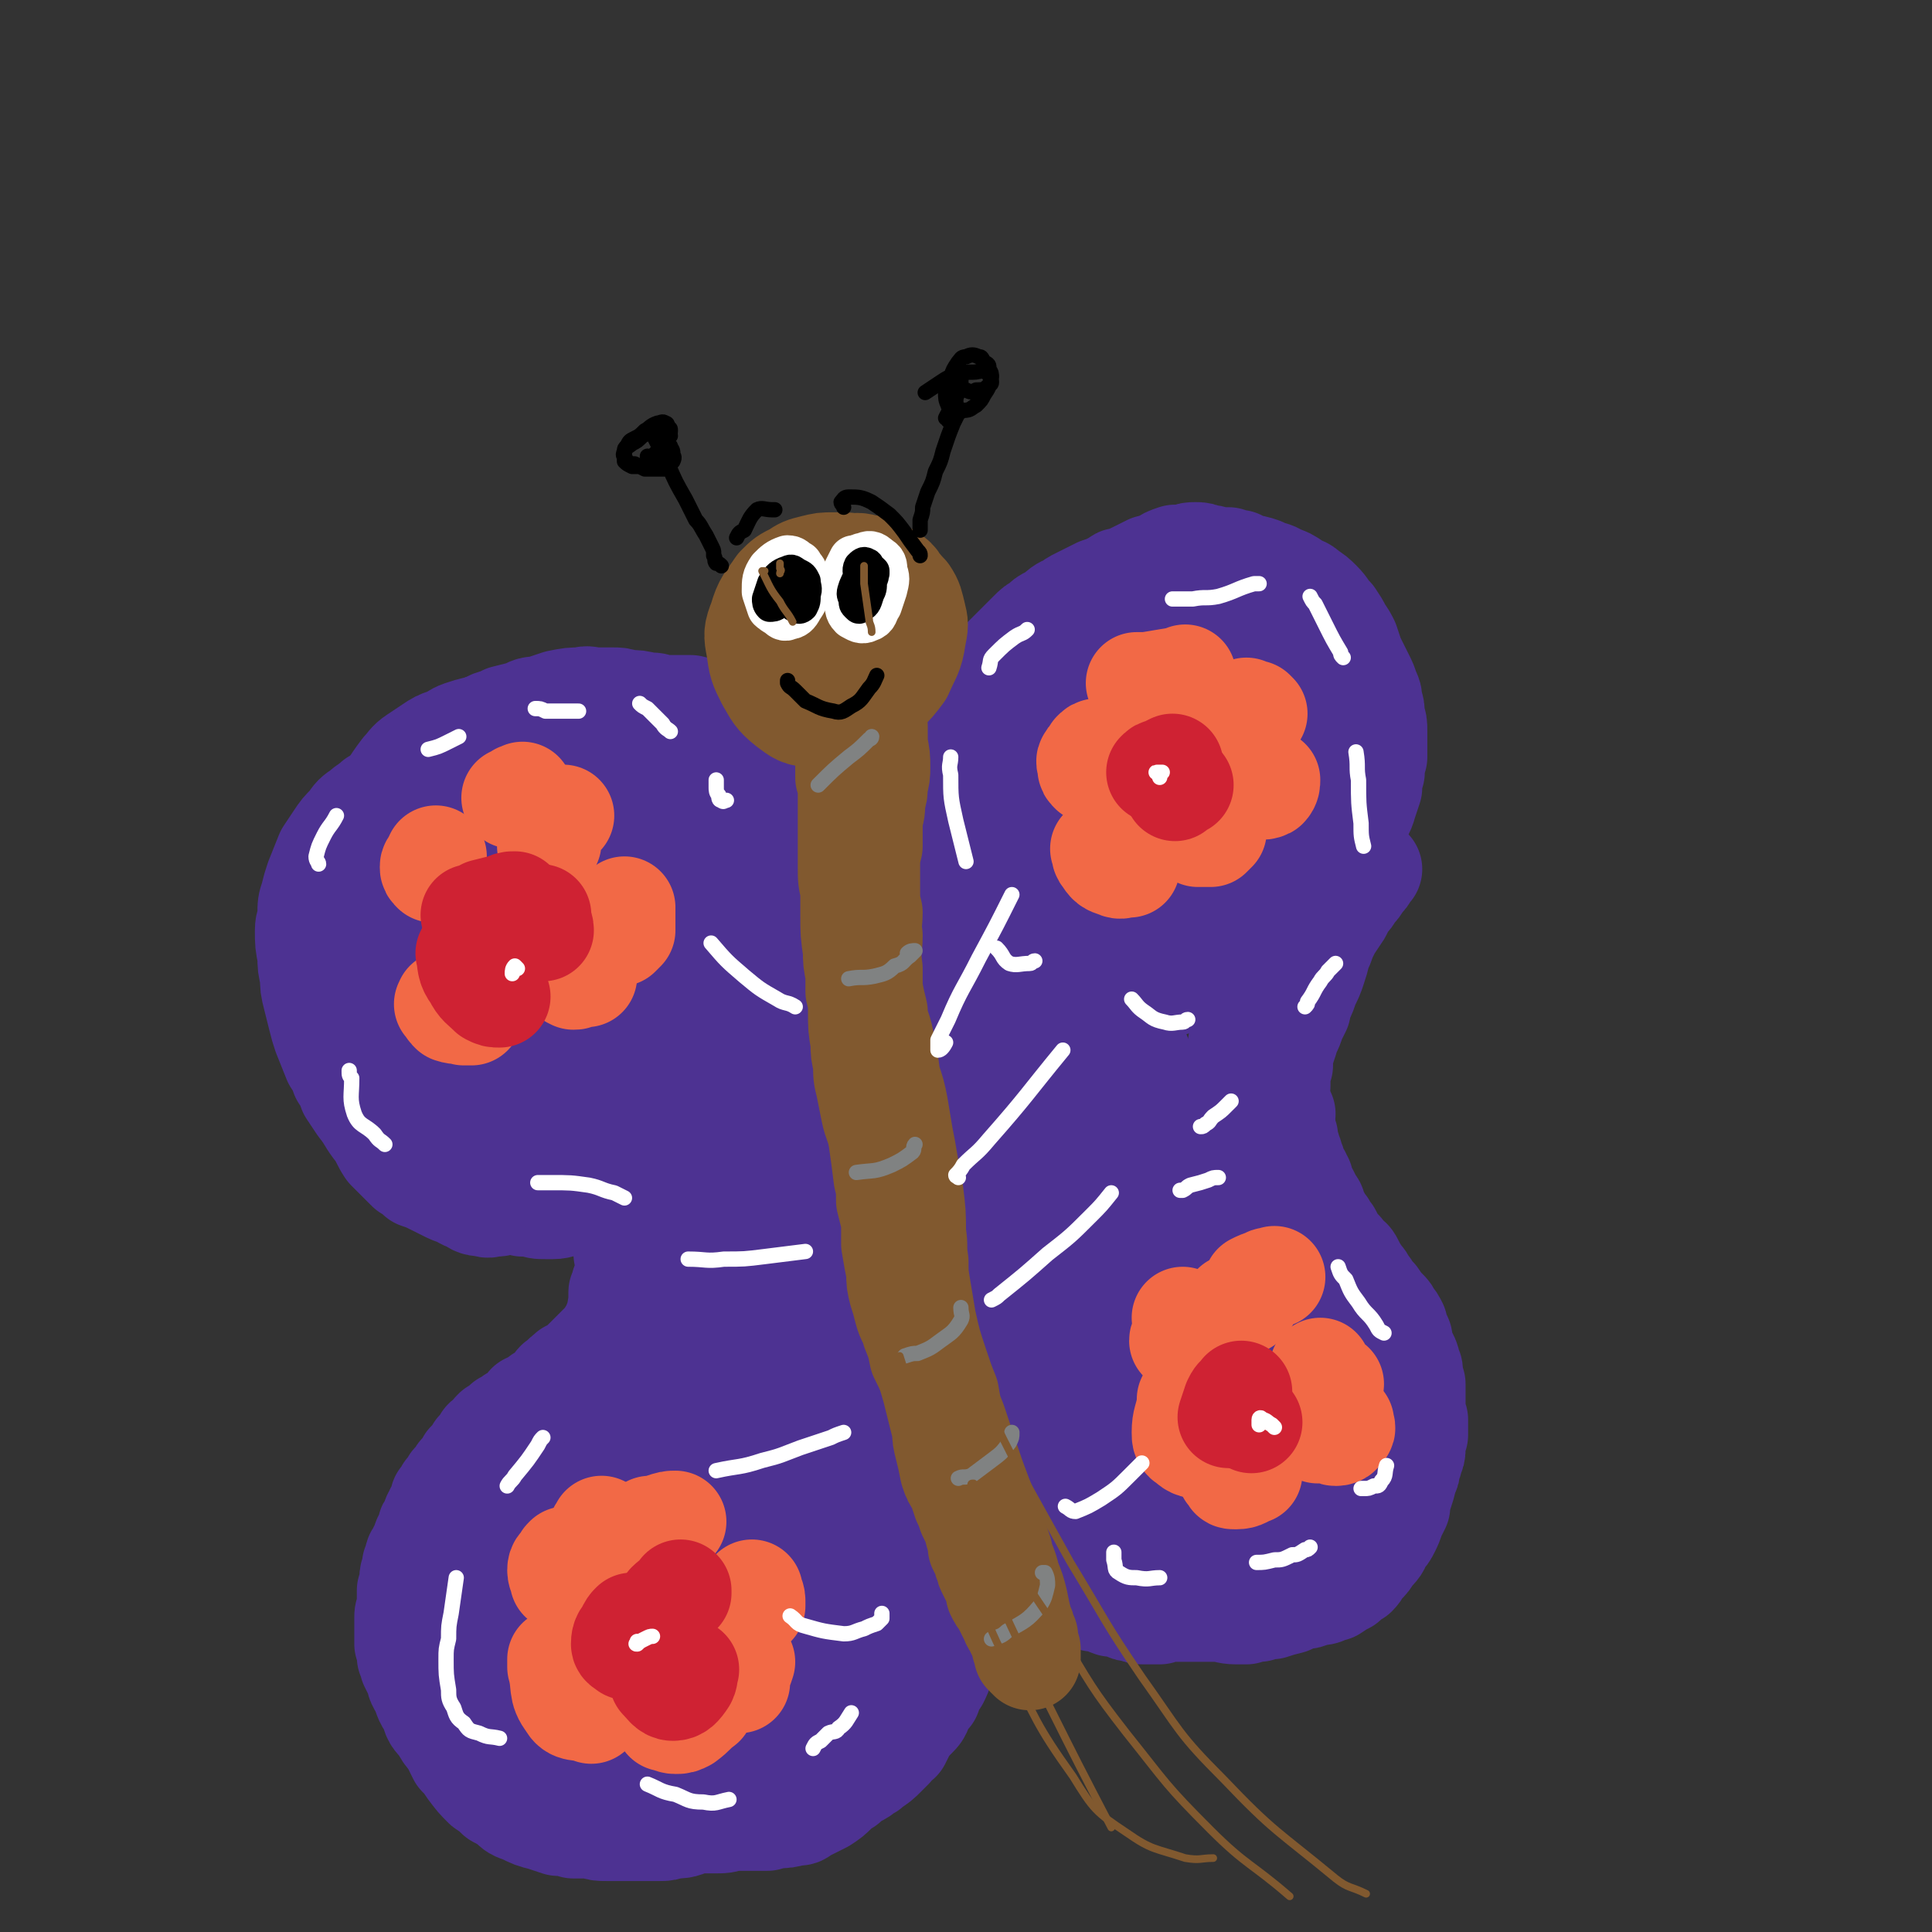 <svg viewBox='0 0 758 758' version='1.1' xmlns='http://www.w3.org/2000/svg' xmlns:xlink='http://www.w3.org/1999/xlink'><rect x="0" y="0" width="758" height="758" fill="#333333" stroke="none"/><g fill='none' stroke='rgb(77,50,146)' stroke-width='40' stroke-linecap='round' stroke-linejoin='round'><path d='M350,340c0,0 0,0 0,0 0,0 0,0 0,0 -2,1 -2,1 -3,1 0,0 0,0 -1,0 0,0 0,0 1,0 0,-1 0,-1 0,-1 1,-1 1,-1 1,-2 1,-2 1,-2 1,-3 1,-2 1,-2 1,-3 0,-1 0,-1 1,-3 0,-2 0,-2 1,-4 0,-2 0,-2 1,-4 1,-4 1,-4 3,-8 1,-2 1,-2 2,-4 1,-2 1,-2 2,-4 1,-2 1,-2 2,-3 2,-3 2,-3 3,-6 2,-2 2,-2 3,-4 2,-3 1,-3 3,-5 2,-3 2,-3 4,-6 2,-3 3,-3 5,-6 2,-3 2,-3 5,-7 1,-2 1,-2 3,-4 1,-1 1,-1 3,-3 2,-1 2,-1 3,-3 3,-3 3,-3 6,-6 2,-2 2,-2 4,-4 2,-2 2,-2 4,-3 2,-2 2,-2 4,-3 2,-1 2,-1 3,-2 2,-2 3,-2 5,-3 1,-1 1,-1 3,-2 2,-1 2,-1 4,-2 2,-1 2,-1 4,-2 3,-1 3,-1 7,-3 1,-1 1,-1 2,-1 3,-1 3,-1 7,-3 2,-1 2,-1 4,-2 2,0 2,-1 4,-1 3,-2 3,-2 6,-3 2,0 2,0 4,0 2,-1 2,-1 4,-1 2,0 2,0 4,1 2,0 2,0 5,1 2,0 2,0 4,0 2,1 2,1 4,1 2,1 2,1 4,2 2,0 2,0 5,1 4,2 4,1 7,3 3,1 3,1 6,3 3,2 3,1 5,3 3,2 3,2 5,4 3,3 2,3 5,6 2,3 2,3 3,5 2,3 2,3 3,5 1,3 1,3 2,6 2,4 2,4 4,8 1,2 1,2 2,5 1,2 1,2 1,4 1,3 1,3 1,6 1,3 1,3 1,6 0,5 0,5 0,10 -1,3 -1,3 -1,6 -1,3 -1,3 -1,6 -1,3 -1,3 -2,6 -1,4 -2,4 -3,7 -1,3 -1,3 -2,5 -1,2 -1,2 -2,4 -1,2 -1,2 -1,4 -1,2 -1,2 -2,4 -1,3 -1,3 -3,6 -1,2 -1,2 -2,4 -2,2 -2,2 -3,4 -2,2 -2,2 -3,4 -3,3 -3,2 -5,5 -2,2 -2,2 -3,3 -2,2 -2,2 -3,4 -1,2 -1,2 -2,4 -2,3 -2,3 -3,5 -2,3 -2,3 -4,7 -1,2 -1,2 -2,4 -1,3 -1,2 -2,5 -1,1 -1,1 -2,3 -1,2 -1,2 -1,4 -1,1 -1,1 -1,3 0,1 0,1 0,3 -1,2 -1,2 -1,4 0,2 0,2 0,4 0,3 0,3 0,6 0,2 0,2 0,4 1,3 1,3 1,5 0,2 0,2 1,4 0,3 0,3 1,5 0,3 0,3 1,5 0,2 0,2 1,4 0,3 0,3 0,5 1,4 1,4 3,8 0,2 0,2 1,4 1,2 1,2 2,4 1,2 1,2 1,4 1,2 1,2 2,4 1,3 1,4 2,7 1,1 1,1 2,3 1,2 1,2 2,4 2,2 2,2 3,3 2,3 2,3 3,6 2,1 1,1 2,3 1,2 1,2 2,4 1,2 1,2 2,4 0,2 0,2 1,4 1,2 1,2 1,5 1,1 1,1 1,3 1,1 1,1 1,3 1,1 1,1 1,3 1,2 1,2 1,4 1,2 1,2 1,4 0,2 0,2 0,3 0,2 1,2 1,4 0,2 0,2 0,3 0,3 0,3 0,5 0,2 0,2 -1,4 0,2 0,2 0,3 0,2 0,2 -1,4 0,2 0,2 0,5 0,1 0,1 0,2 0,1 0,1 0,2 0,2 0,2 -1,3 0,2 0,2 0,3 -1,3 -1,3 -3,5 0,2 0,2 -1,4 -1,2 -1,2 -2,4 -1,1 -1,1 -2,3 -1,2 -1,2 -3,4 -1,1 -1,1 -3,3 -1,2 -1,2 -3,4 -1,1 -1,1 -3,3 -2,1 -2,1 -3,2 -2,2 -2,2 -5,3 -1,1 -1,1 -3,2 -1,1 -1,1 -3,2 -1,1 -1,1 -3,2 -3,1 -3,1 -5,2 -2,1 -2,1 -4,1 -2,1 -2,1 -4,1 -2,0 -2,0 -4,0 -1,0 -1,0 -3,0 -2,1 -2,1 -5,0 -1,0 -1,0 -2,0 -2,0 -2,0 -3,0 -2,0 -2,0 -3,0 -2,0 -2,0 -5,0 -1,0 -1,0 -3,0 -2,0 -2,0 -4,0 -1,-1 -1,-1 -3,-1 -2,0 -2,0 -3,-1 -3,-1 -3,-1 -5,-2 -2,0 -2,0 -3,-1 -2,-1 -2,-1 -3,-1 -1,-1 -1,0 -3,-1 -2,-1 -2,-1 -4,-2 -1,0 -1,0 -2,-1 -2,-1 -2,-1 -3,-3 -2,-1 -2,-1 -4,-2 -2,-2 -2,-2 -5,-4 -3,-3 -3,-3 -6,-5 -1,-1 -1,-2 -2,-3 -1,-1 -1,-1 -2,-2 -2,-2 -2,-2 -4,-4 -1,-1 -1,-1 -2,-3 -1,-1 -1,-1 -1,-3 -1,-2 -1,-2 -2,-4 -1,-3 -1,-3 -2,-6 -1,-2 -1,-2 -1,-4 -1,-1 -1,-1 -2,-3 0,-2 0,-2 -1,-4 -1,-1 -1,-1 -2,-3 -1,-3 -1,-3 -2,-5 -1,-2 -1,-2 -1,-5 -1,-2 -1,-2 -1,-4 0,-3 0,-3 0,-5 0,-2 0,-2 0,-4 0,-6 0,-6 0,-11 0,-3 0,-3 0,-5 0,-2 -1,-2 0,-5 0,-3 0,-3 0,-7 1,-3 1,-3 1,-5 1,-3 1,-3 1,-6 1,-4 1,-4 2,-7 2,-6 2,-6 3,-12 1,-5 0,-5 0,-11 '/><path d='M334,346c0,0 0,0 0,0 0,0 0,0 0,0 0,-1 0,-1 1,-2 0,-1 -1,-1 -1,-2 0,-1 0,-1 0,-3 0,-1 0,-1 0,-3 0,-1 0,-1 -1,-3 0,-1 0,-1 -1,-3 -1,-2 -1,-2 -3,-4 -2,-2 -2,-2 -3,-3 -2,-2 -2,-2 -4,-3 -3,-2 -3,-2 -5,-4 -2,-2 -2,-2 -4,-4 -4,-3 -4,-3 -7,-6 -3,-2 -3,-2 -5,-4 -3,-3 -3,-2 -5,-4 -3,-2 -3,-2 -5,-4 -4,-2 -4,-2 -8,-4 -2,-1 -2,-1 -5,-2 -3,-2 -3,-2 -6,-3 -3,-1 -3,-1 -6,-1 -4,-1 -4,-1 -8,-1 -8,-1 -8,-1 -17,-1 -6,1 -6,1 -12,2 -5,0 -5,0 -10,1 -3,0 -3,0 -7,0 -4,0 -4,0 -9,0 -3,0 -3,-1 -5,-1 -3,0 -3,0 -5,0 -2,1 -2,1 -5,1 -4,1 -4,1 -7,2 -3,1 -3,2 -6,3 -3,1 -3,1 -6,3 -3,2 -3,2 -6,4 -3,2 -3,3 -5,5 -3,4 -3,4 -6,9 -3,3 -2,3 -4,6 -2,3 -2,3 -4,5 -2,3 -2,3 -4,6 -2,3 -2,3 -5,7 -1,3 -1,3 -2,6 -1,3 -1,3 -2,6 -1,3 -1,3 -2,6 -1,3 -1,3 -1,6 0,4 0,4 -1,8 0,2 0,2 0,5 1,2 1,2 1,4 1,3 1,3 1,5 1,4 1,4 3,9 0,3 0,3 1,6 1,2 1,2 1,5 1,3 1,3 1,5 1,3 1,3 1,5 2,4 2,4 3,8 1,3 1,3 2,5 2,3 2,3 3,5 1,2 1,2 3,4 2,3 2,3 3,6 1,1 1,1 3,3 1,2 1,2 2,4 1,2 1,2 2,4 2,2 1,2 3,4 4,4 4,4 8,7 2,1 2,1 4,1 2,1 2,1 5,2 3,1 3,1 6,2 2,1 2,1 4,2 2,1 2,1 4,2 2,0 2,0 4,1 2,1 2,1 4,1 3,0 3,0 6,1 2,0 2,0 4,0 2,1 2,1 5,1 2,0 2,0 3,0 3,0 3,-1 6,-1 1,0 1,-1 3,-1 1,0 1,0 3,-1 1,0 1,0 3,-1 1,0 1,0 2,0 2,0 2,0 4,0 2,0 2,0 3,0 1,0 1,0 2,0 2,0 2,0 3,1 2,0 2,0 3,0 1,0 1,0 2,0 1,-1 1,-1 2,-1 1,0 1,0 2,0 2,0 2,0 3,1 1,0 1,0 2,1 2,2 2,2 3,3 2,1 2,1 3,2 1,1 1,1 1,2 2,2 2,2 3,4 1,1 1,1 2,2 0,1 0,1 1,2 1,2 1,2 1,4 1,2 1,2 1,4 0,4 0,4 0,8 0,2 0,2 -1,4 0,2 0,2 0,4 -1,2 -1,2 -1,3 -1,2 -1,2 -2,4 0,1 -1,1 -1,2 -1,1 -1,1 -2,3 -1,1 -1,1 -2,3 -1,2 -1,2 -2,4 -1,3 -1,3 -3,6 -1,2 -1,2 -2,4 -2,2 -2,2 -3,4 -1,2 -1,2 -2,4 -1,3 -1,3 -3,6 -1,2 -1,2 -2,4 0,2 0,2 -1,4 -2,2 -2,2 -3,4 -2,3 -2,3 -3,5 -1,2 -1,2 -2,4 -1,1 -1,1 -2,3 -1,2 -1,2 -2,4 -1,1 -1,1 -2,3 -2,4 -1,4 -3,7 -1,2 -1,2 -3,4 -1,2 -1,2 -2,5 -1,2 -1,2 -3,4 -2,4 -2,4 -4,8 -1,3 -1,3 -2,5 -1,2 -1,2 -3,4 -1,1 -1,1 -2,3 -2,1 -2,1 -3,3 -2,3 -2,3 -4,6 -1,2 -1,2 -3,4 -1,3 -1,3 -2,5 -1,2 -1,2 -2,4 -1,2 -2,2 -2,4 -2,2 -2,2 -2,5 -1,1 -1,1 -1,3 0,2 0,2 0,4 -1,3 -1,3 -1,5 0,4 0,4 0,8 0,2 0,2 0,4 1,2 1,2 1,3 0,2 0,2 1,4 1,2 1,2 3,5 1,1 1,1 2,3 2,1 2,1 4,3 2,2 2,2 4,3 2,2 2,2 5,3 3,2 3,2 6,4 2,1 2,1 4,2 2,1 2,1 4,1 2,1 2,1 4,1 3,1 3,1 6,1 2,0 2,0 5,0 2,1 2,1 5,1 2,0 2,0 5,1 2,0 2,0 5,0 4,0 4,0 8,0 2,0 2,0 5,0 3,0 3,0 6,0 2,0 2,0 5,0 4,0 4,0 7,-1 2,0 2,0 4,0 3,0 3,0 5,0 2,0 2,0 5,0 2,-1 2,-1 4,-1 3,0 3,0 7,-1 2,0 2,0 3,-1 2,-1 2,-1 4,-2 2,-1 2,-1 4,-2 3,-2 3,-2 5,-4 2,-2 2,-2 4,-3 2,-2 2,-2 4,-3 2,-1 2,-1 3,-2 2,-1 2,-1 3,-2 3,-2 3,-2 5,-4 1,-1 1,-1 3,-3 1,-2 1,-2 3,-3 1,-2 1,-2 2,-4 2,-3 2,-3 4,-5 2,-2 2,-2 3,-5 1,-2 1,-2 3,-4 1,-3 1,-3 3,-6 1,-2 1,-2 2,-5 2,-4 2,-4 4,-8 2,-2 2,-2 3,-4 1,-2 1,-2 2,-4 1,-2 1,-2 2,-4 1,-4 1,-4 2,-7 1,-3 1,-3 2,-7 1,-3 1,-3 2,-7 0,-4 0,-4 1,-8 0,-4 1,-4 1,-9 0,-7 0,-7 -1,-15 0,-4 0,-4 -1,-7 '/><path d='M316,351c0,0 0,0 0,0 0,0 0,0 0,0 0,2 -1,3 -1,3 -1,0 -1,-1 -1,-2 0,-2 0,-2 -1,-3 -1,-3 0,-3 -2,-5 -4,-5 -4,-5 -8,-9 -4,-4 -4,-3 -9,-6 -4,-4 -4,-4 -9,-7 -5,-3 -5,-3 -10,-6 -7,-4 -7,-4 -15,-7 -4,-1 -4,-1 -9,-2 -4,-2 -4,-2 -9,-2 -4,-1 -4,-1 -8,-2 -4,0 -4,-1 -9,0 -5,1 -6,1 -11,4 -4,1 -4,2 -8,5 -4,3 -3,4 -7,7 -3,4 -3,4 -6,7 -4,5 -4,5 -8,9 -3,4 -3,4 -6,8 -3,5 -3,5 -6,10 -3,6 -3,6 -5,13 -1,6 -2,6 -2,13 -2,10 -2,10 -2,20 0,6 0,6 1,12 0,6 0,6 2,12 1,6 0,7 4,11 6,6 7,8 14,10 6,1 7,0 13,-3 8,-3 8,-4 15,-9 8,-7 9,-7 15,-15 9,-13 9,-13 16,-26 4,-8 4,-8 5,-16 1,-8 1,-8 0,-15 -1,-8 -1,-8 -5,-15 -3,-6 -2,-7 -8,-12 -7,-6 -8,-8 -17,-9 -7,-1 -8,0 -14,4 -8,4 -8,5 -14,13 -7,10 -7,10 -13,22 -6,14 -8,14 -9,29 -2,19 -3,21 1,40 3,9 5,12 12,15 6,2 9,1 15,-3 10,-7 10,-8 17,-19 12,-17 12,-18 21,-37 5,-11 5,-11 9,-23 2,-10 2,-10 3,-20 0,-11 1,-11 -2,-21 -4,-13 -4,-15 -12,-25 -4,-5 -6,-5 -13,-6 -8,0 -9,1 -16,5 -9,6 -9,7 -16,15 -7,9 -8,9 -13,20 -7,16 -11,17 -10,34 1,20 4,23 15,41 5,8 7,9 16,12 10,4 12,5 23,3 6,-1 6,-3 10,-8 5,-7 5,-7 8,-15 3,-11 3,-11 3,-22 0,-12 1,-13 -2,-25 -5,-19 -4,-20 -14,-36 -5,-9 -7,-11 -16,-14 -9,-3 -11,-2 -19,2 -11,5 -12,5 -19,15 -11,16 -12,17 -18,36 -4,13 -3,14 -1,28 2,15 2,16 10,28 8,12 9,15 21,21 11,6 13,6 25,4 19,-4 20,-7 36,-18 10,-6 10,-7 16,-17 6,-8 7,-8 9,-18 3,-9 4,-10 2,-19 -2,-13 -2,-14 -9,-26 -4,-7 -5,-8 -12,-12 -7,-4 -8,-5 -15,-3 -8,2 -10,4 -15,11 -8,10 -8,11 -12,24 -5,24 -6,25 -5,50 0,14 0,15 6,28 4,7 6,10 13,11 6,0 9,-2 14,-8 13,-14 13,-16 22,-32 7,-11 6,-12 11,-24 3,-10 3,-10 4,-20 1,-9 2,-10 -1,-18 -4,-9 -5,-12 -13,-17 -5,-3 -8,-2 -13,1 -7,5 -8,7 -13,15 -6,11 -6,12 -8,25 -3,14 -4,15 -2,30 4,17 4,20 14,34 4,6 8,5 15,5 8,-1 9,-2 16,-7 8,-6 8,-7 14,-15 5,-7 6,-8 9,-16 3,-12 3,-12 3,-24 0,-7 -1,-7 -4,-13 -2,-6 -2,-7 -6,-10 -2,-3 -5,-5 -7,-3 -7,6 -8,9 -11,20 -4,13 -3,13 -3,27 0,14 -1,14 3,28 2,9 1,13 8,18 7,4 11,3 19,0 8,-4 8,-6 15,-13 7,-8 7,-8 12,-17 5,-8 5,-9 7,-18 1,-7 2,-8 0,-15 -4,-9 -5,-11 -12,-15 -5,-3 -8,-3 -14,0 -7,3 -8,4 -13,11 -7,9 -7,9 -10,21 -4,18 -5,19 -4,38 0,11 1,12 6,22 4,7 4,8 11,13 4,3 6,4 11,2 5,-1 6,-2 8,-7 5,-11 5,-12 6,-24 1,-9 0,-9 -1,-19 0,-9 0,-9 -2,-17 -2,-6 -1,-11 -4,-11 -2,-1 -4,3 -5,8 -2,12 -1,12 -2,24 -1,17 -1,17 -1,33 1,17 0,17 2,33 1,14 -1,15 3,27 2,8 7,14 10,14 4,-1 2,-8 4,-17 1,-12 2,-12 2,-24 -1,-17 0,-17 -3,-34 -2,-7 -2,-9 -7,-13 -3,-2 -7,-2 -9,2 -7,7 -8,9 -11,20 -7,27 -7,28 -10,56 -3,21 -3,22 -2,43 0,16 -1,17 3,32 1,8 1,11 6,16 3,2 6,2 9,-1 7,-8 7,-10 11,-21 4,-9 4,-9 5,-19 0,-9 1,-9 -1,-18 -1,-8 -1,-9 -5,-16 -3,-5 -4,-8 -9,-8 -7,0 -10,2 -16,9 -7,10 -6,12 -9,24 -5,16 -5,16 -7,33 -2,16 -3,16 -2,32 1,14 0,16 5,28 1,3 3,3 6,2 4,-2 4,-4 7,-8 4,-8 4,-8 6,-17 3,-9 4,-9 4,-18 0,-12 1,-13 -3,-23 -2,-6 -3,-7 -9,-10 -5,-3 -7,-4 -13,-2 -7,1 -9,2 -14,8 -10,13 -10,14 -15,30 -4,12 -4,13 -4,26 0,10 0,11 3,21 2,8 2,10 8,14 5,4 8,5 15,3 5,-1 6,-4 9,-10 4,-8 4,-8 6,-17 2,-8 2,-9 1,-17 -1,-9 -1,-9 -4,-17 -6,-10 -6,-11 -15,-18 -5,-4 -7,-4 -12,-3 -6,1 -8,3 -11,8 -5,9 -5,10 -7,20 -2,13 -2,13 -1,26 2,17 1,18 6,34 3,6 3,7 9,11 3,3 5,3 10,2 5,-1 6,-2 10,-7 9,-11 9,-12 16,-25 5,-9 5,-10 8,-20 2,-8 3,-8 3,-17 1,-7 2,-7 -1,-14 -3,-8 -3,-9 -10,-15 -3,-3 -5,-4 -10,-3 -5,0 -6,1 -10,4 -4,4 -4,5 -7,11 -3,5 -3,5 -4,11 -1,5 -1,6 1,9 0,1 1,0 2,-1 '/><path d='M262,587c0,0 0,0 0,0 0,0 0,0 0,0 -1,-2 -1,-2 -1,-3 0,0 0,-1 0,-1 0,0 0,0 0,0 0,0 0,0 -1,0 0,0 0,0 0,0 -1,0 -1,0 -1,0 -1,-1 -1,-1 -2,-1 -1,-1 -1,-2 -3,-2 -2,-1 -2,-1 -3,-1 -2,0 -2,0 -3,0 -2,0 -2,0 -4,1 -3,0 -3,0 -7,1 -2,1 -1,1 -3,1 -2,1 -3,1 -4,2 -3,1 -3,1 -5,2 -2,1 -2,1 -4,3 -3,3 -3,3 -7,5 -2,2 -2,2 -5,4 -2,1 -2,1 -5,3 -2,2 -2,2 -4,3 -4,3 -4,3 -7,6 -2,2 -2,2 -4,5 -2,2 -2,2 -4,5 -2,3 -2,3 -4,5 -1,3 -1,3 -3,5 -2,4 -2,4 -4,7 -1,2 -1,2 -1,4 -1,3 -1,3 -2,5 0,4 -1,4 -1,7 0,7 0,7 1,13 1,4 1,4 2,8 2,4 2,4 4,8 1,3 1,3 3,7 2,2 2,2 4,5 3,4 3,4 6,7 3,2 3,2 5,4 2,1 2,1 5,3 2,2 2,2 5,3 4,2 4,2 8,3 3,1 3,1 6,2 3,0 3,0 6,1 3,0 3,0 7,0 3,1 3,1 6,1 5,0 5,0 10,0 3,0 3,0 5,0 3,0 3,0 6,0 2,0 2,0 5,-1 4,0 4,0 8,-2 3,-1 3,-1 5,-2 3,-2 3,-2 5,-4 3,-2 3,-2 5,-5 5,-6 5,-6 9,-12 3,-5 3,-5 6,-10 3,-5 3,-5 7,-10 2,-5 3,-4 5,-9 2,-5 3,-5 4,-10 3,-10 3,-10 4,-21 2,-9 2,-9 2,-18 1,-11 1,-11 1,-21 0,-9 0,-9 -1,-18 -1,-7 -1,-7 -3,-14 -1,-5 -2,-7 -5,-9 -1,-1 -2,1 -3,3 -1,6 -1,6 -2,13 0,10 0,10 0,21 2,18 2,18 5,36 2,8 0,10 5,17 4,6 6,10 12,10 5,0 6,-5 9,-11 4,-6 4,-7 5,-14 3,-11 3,-11 4,-22 1,-15 1,-15 1,-29 0,-16 0,-16 -2,-31 -2,-19 -2,-20 -7,-38 -1,-5 -3,-9 -6,-8 -2,0 -4,4 -5,9 -3,12 -3,12 -3,25 -1,25 0,25 1,50 1,14 1,14 4,28 2,7 2,9 6,14 2,3 5,3 7,1 5,-4 5,-6 7,-12 4,-11 4,-12 6,-23 3,-23 3,-23 4,-45 0,-16 -1,-17 -3,-33 -1,-16 -1,-16 -4,-32 -4,-19 -3,-19 -8,-38 -2,-4 -4,-8 -6,-7 -2,1 -3,6 -4,12 -1,13 -1,13 -1,26 1,13 -1,14 3,26 3,7 6,13 11,13 5,0 6,-6 9,-14 6,-15 6,-15 9,-31 5,-21 5,-21 7,-42 2,-31 2,-31 2,-62 0,-14 -1,-14 -4,-29 -1,-7 -1,-11 -5,-15 -2,-2 -5,0 -7,3 -6,10 -6,11 -8,22 -6,27 -7,27 -10,55 -2,20 -2,20 -1,40 1,13 0,15 5,26 3,5 6,9 11,6 13,-6 14,-10 24,-23 11,-15 9,-16 17,-33 8,-19 8,-19 14,-39 7,-21 7,-21 10,-42 6,-30 5,-31 8,-61 1,-11 2,-15 0,-22 0,-2 -4,1 -5,4 -7,13 -7,13 -11,28 -5,20 -7,20 -9,40 -3,30 -4,31 -1,60 1,12 2,14 8,23 4,4 9,7 12,3 14,-15 14,-19 22,-40 10,-24 8,-24 13,-49 3,-16 3,-16 4,-31 2,-13 2,-13 1,-26 0,-9 1,-11 -3,-18 -2,-3 -7,-5 -10,-2 -7,6 -7,9 -10,19 -7,16 -7,16 -11,34 -4,21 -5,21 -5,42 0,17 -3,20 4,34 5,11 10,14 20,15 8,1 9,-4 17,-10 9,-8 9,-8 15,-18 7,-11 9,-11 12,-23 7,-27 6,-28 8,-56 1,-5 -1,-8 -4,-9 -2,-1 -4,1 -6,4 -7,12 -7,13 -12,26 -3,11 -3,11 -4,22 -1,9 -1,10 1,19 1,5 1,7 5,10 3,1 5,1 8,-1 7,-7 7,-8 12,-18 4,-8 3,-9 5,-19 1,-9 1,-9 1,-18 0,-8 2,-10 -1,-15 -3,-4 -8,-6 -11,-4 -4,3 -2,7 -3,14 -1,9 -1,9 -1,18 1,9 1,9 3,18 2,7 2,9 5,13 1,1 2,-1 2,-3 1,-6 1,-6 0,-12 -1,-9 0,-10 -3,-19 -4,-14 -4,-15 -11,-28 -5,-8 -6,-9 -13,-14 -6,-5 -7,-5 -15,-6 -6,-1 -7,-1 -14,1 -6,2 -6,3 -12,6 -8,5 -8,6 -16,12 -5,3 -5,3 -10,7 -4,3 -5,3 -9,6 -4,3 -5,3 -8,8 -4,6 -4,7 -7,15 -1,5 -1,5 -1,11 0,4 0,5 2,9 2,4 2,5 6,7 3,3 5,4 9,2 10,-4 11,-6 19,-15 8,-9 7,-10 12,-20 6,-11 7,-12 11,-24 3,-10 4,-10 5,-20 1,-10 2,-12 -2,-19 -1,-4 -4,-4 -8,-3 -8,2 -9,3 -15,8 -10,8 -10,8 -18,18 -11,14 -12,14 -20,30 -12,28 -14,28 -20,58 -5,20 -4,21 -1,41 2,17 2,18 10,33 6,12 6,14 16,21 11,6 14,6 26,6 6,-1 7,-3 12,-8 4,-5 4,-6 6,-13 2,-7 2,-7 2,-15 0,-9 0,-11 -4,-18 0,-2 -3,-3 -4,-1 -5,6 -4,8 -6,17 -4,18 -3,18 -5,36 -2,23 -2,23 -2,45 -1,28 -1,28 1,56 0,9 0,10 4,17 1,3 3,4 6,3 4,-1 5,-2 8,-7 7,-13 7,-13 11,-28 3,-11 3,-11 4,-23 0,-12 0,-12 -1,-25 -2,-13 -2,-13 -6,-26 -4,-12 -3,-13 -10,-24 -5,-8 -8,-13 -16,-14 -5,-1 -7,5 -11,12 -6,14 -6,15 -8,31 -2,23 -3,23 -1,46 2,30 1,31 8,60 3,9 4,16 12,16 11,1 16,-4 27,-15 9,-9 8,-11 12,-23 7,-20 7,-20 10,-41 1,-14 0,-14 -1,-29 -2,-16 -2,-16 -5,-31 -4,-15 -3,-16 -8,-30 -6,-13 -6,-17 -15,-26 -3,-3 -7,-1 -9,3 -6,11 -6,13 -7,27 -4,23 -3,23 -3,46 0,25 -2,26 3,51 4,26 3,28 13,51 3,7 6,8 12,9 6,0 7,-3 12,-8 7,-7 7,-8 11,-17 7,-16 7,-16 11,-33 2,-12 1,-12 1,-24 0,-14 -1,-14 -3,-28 -2,-14 -2,-14 -6,-28 -2,-10 -1,-14 -6,-19 -3,-2 -8,0 -9,5 -5,13 -3,15 -3,31 -1,22 -1,22 2,44 2,21 2,21 6,41 3,13 3,13 8,25 4,8 5,9 10,14 2,1 3,0 4,-2 1,-4 1,-5 1,-10 0,-8 0,-9 -1,-17 -3,-18 -4,-18 -7,-35 -3,-12 -3,-12 -6,-24 -2,-8 -2,-8 -4,-16 0,-2 -1,-6 -1,-4 0,5 1,9 2,18 2,14 2,14 4,28 2,14 2,14 5,29 1,11 2,11 3,21 1,7 0,10 1,15 1,1 1,-2 1,-4 1,-7 1,-8 1,-15 -1,-8 -1,-8 -1,-16 -1,-10 -1,-10 -2,-19 0,-2 -1,-5 -1,-4 -1,1 -1,4 0,7 0,9 0,9 1,18 1,10 1,10 2,19 1,10 2,10 3,19 1,3 1,3 1,5 0,0 1,0 0,-1 0,-4 -1,-4 -2,-8 -3,-12 -3,-12 -7,-24 -2,-8 -2,-8 -5,-16 -3,-7 -3,-7 -5,-13 -2,-4 -2,-4 -3,-8 0,-5 0,-5 0,-10 1,-2 1,-2 3,-5 1,-3 1,-3 3,-5 2,-2 2,-2 4,-3 2,0 3,0 5,1 4,5 4,6 7,11 2,4 2,5 4,9 2,3 2,3 4,6 1,2 1,2 2,4 1,2 1,2 2,3 0,0 0,0 0,1 0,0 0,0 -1,1 -1,1 -1,1 -2,2 -1,2 -1,2 -2,4 -2,1 -2,2 -4,3 -1,0 -1,0 -2,-1 0,-2 0,-2 0,-5 0,-4 0,-4 0,-9 2,-8 2,-8 4,-16 1,-4 1,-4 3,-8 1,-2 1,-2 2,-4 1,-1 2,-1 3,-1 1,0 1,0 2,1 3,3 3,3 5,6 2,3 2,3 4,6 1,5 2,5 3,9 1,5 2,5 1,11 -1,8 0,9 -3,17 -3,6 -3,6 -7,12 -5,6 -5,6 -10,11 -6,5 -6,5 -12,9 -7,5 -7,4 -14,8 -10,5 -10,5 -21,10 -5,3 -5,3 -11,5 -4,1 -4,1 -9,2 -3,0 -4,0 -6,-1 -3,-3 -3,-4 -5,-8 -2,-3 -1,-4 -2,-8 -1,-2 -1,-2 -2,-5 0,0 0,-1 0,-1 0,0 1,1 1,2 3,5 2,6 5,10 2,3 2,4 5,4 4,1 5,1 7,-1 5,-3 6,-4 9,-9 8,-15 7,-16 14,-31 '/><path d='M506,281c0,0 0,0 0,0 2,-6 2,-6 4,-12 1,-3 1,-3 2,-5 0,-1 -1,0 -2,0 -1,1 -1,1 -2,2 -1,0 -1,1 -3,1 -1,0 -2,0 -2,0 -1,-1 0,-2 0,-3 0,-2 1,-2 1,-5 1,-3 1,-3 1,-6 -1,-3 -1,-4 -3,-6 -4,-5 -4,-5 -9,-9 -4,-2 -5,-2 -9,-3 -5,-1 -5,-1 -10,0 -4,1 -5,0 -7,3 -5,5 -5,6 -8,13 -3,5 -2,6 -4,12 '/><path d='M315,664c0,0 0,0 0,0 0,0 0,0 0,0 -1,-4 -1,-4 -1,-7 0,-4 -1,-4 0,-7 0,-2 0,-2 1,-4 0,-1 0,-2 1,-2 2,1 2,2 3,3 2,3 1,3 2,6 1,4 1,4 1,8 0,3 0,3 -1,6 -1,3 0,3 -2,5 -2,1 -2,1 -5,1 -2,0 -2,-1 -4,-2 -3,-2 -3,-2 -5,-5 -2,-2 -3,-2 -4,-4 -1,-4 -1,-5 -1,-10 0,-2 0,-2 1,-4 '/><path d='M502,442c0,0 0,0 0,0 0,0 0,0 0,-1 0,0 0,0 0,-1 0,0 1,0 1,-1 0,0 0,-1 1,-2 '/><path d='M537,342c0,0 0,0 0,0 1,-1 1,-1 1,-1 0,0 -1,1 -1,1 -1,2 -1,2 -3,4 -1,2 -1,2 -3,4 -1,2 -1,2 -3,4 -1,2 -1,2 -2,4 -2,3 -2,3 -4,6 -1,2 -1,2 -2,4 -1,3 -1,3 -2,5 -1,4 -1,4 -2,7 -1,3 -1,3 -3,7 -1,4 -2,4 -3,9 -1,2 -1,2 -2,4 -1,3 -1,3 -2,5 -1,1 -1,1 -1,3 -1,3 -1,3 -2,6 0,2 0,2 0,4 -1,2 -1,2 -1,4 0,2 0,2 0,4 -1,2 -1,2 0,5 0,2 0,1 0,3 0,2 0,2 1,3 0,2 0,2 0,3 0,1 0,1 1,3 0,1 0,1 1,3 0,1 0,1 0,3 1,1 1,1 1,3 1,1 1,1 1,3 1,1 1,1 1,3 1,2 1,2 2,3 0,1 0,1 1,2 0,1 0,1 1,3 0,1 0,1 1,2 1,2 1,2 2,4 1,1 1,1 1,3 1,2 1,2 2,3 1,2 1,2 2,3 1,2 1,2 2,3 1,2 1,2 2,4 1,1 1,1 2,2 1,1 1,1 2,3 2,1 2,1 3,3 1,2 1,2 3,5 1,1 1,1 2,3 1,1 1,1 2,3 1,1 1,1 2,2 2,3 2,3 4,5 1,1 1,1 2,3 1,1 1,1 2,3 0,2 0,2 1,4 1,1 1,1 1,3 1,3 1,3 2,5 1,2 1,2 1,4 1,1 1,1 1,3 0,2 0,2 1,4 0,2 0,2 0,4 0,3 0,3 0,6 0,2 0,2 1,4 0,1 0,1 0,3 0,2 0,2 0,3 -1,3 -1,3 -1,5 0,2 0,2 -1,4 0,1 0,1 -1,3 0,2 0,2 -1,4 -1,4 -1,4 -2,7 -1,2 -1,2 -1,5 -1,2 -1,2 -2,4 -1,3 -1,3 -2,5 -1,2 -1,2 -3,4 -1,3 -1,3 -4,6 -1,2 -1,2 -3,4 -2,2 -1,2 -3,4 -2,1 -2,1 -4,3 -2,1 -2,1 -5,3 -2,0 -2,0 -3,1 -2,1 -2,0 -5,1 -2,1 -2,1 -4,1 -3,1 -3,1 -5,2 -4,1 -4,1 -7,2 -3,0 -3,0 -5,1 -2,0 -2,0 -5,1 -2,0 -2,0 -4,0 -4,0 -4,-1 -8,-1 -3,0 -3,0 -6,0 -3,0 -3,0 -5,0 -3,0 -3,0 -6,0 -2,0 -2,0 -5,1 -3,0 -3,0 -6,0 -2,0 -2,0 -4,-1 -2,0 -2,0 -4,-1 -3,-1 -3,-1 -5,-1 -3,-1 -3,-2 -7,-2 -2,-1 -2,-1 -5,-1 -2,-1 -2,-1 -5,-1 -2,-1 -2,-1 -5,-2 -2,-1 -2,-1 -5,-2 -3,-1 -3,-1 -6,-4 -2,-2 -1,-2 -3,-5 -3,-5 -2,-5 -5,-11 '/><path d='M311,325c0,0 0,0 0,0 -1,0 -1,1 -1,0 -1,0 -2,0 -2,-1 0,-2 0,-2 0,-4 1,-3 1,-3 1,-6 0,-1 1,-1 0,-1 -1,-3 -1,-3 -2,-5 -2,-2 -2,-2 -3,-3 -2,-2 -2,-2 -4,-4 -3,-3 -3,-3 -6,-6 -2,-2 -2,-2 -4,-5 -2,-2 -2,-2 -3,-5 -2,-2 -2,-2 -4,-4 -2,-1 -2,-1 -4,-2 -4,-1 -4,-1 -8,-2 -3,0 -3,0 -6,0 -3,0 -3,0 -6,0 -2,-1 -2,-1 -5,-1 -4,-1 -4,-1 -8,-1 -3,-1 -3,-1 -6,-1 -3,0 -3,0 -6,0 -3,0 -3,-1 -6,0 -4,0 -4,0 -9,1 -3,1 -3,1 -6,2 -4,1 -4,0 -7,2 -4,1 -4,1 -8,2 -3,2 -4,1 -7,3 -6,3 -5,4 -11,7 -4,3 -3,3 -7,5 -4,3 -4,3 -8,6 -4,2 -4,2 -8,5 -3,2 -3,2 -7,5 -1,1 -1,1 -3,2 -2,2 -3,2 -5,4 -3,2 -3,2 -5,5 -3,3 -3,3 -5,6 -2,3 -2,3 -4,6 -2,5 -2,5 -4,10 -1,3 -1,3 -2,7 -1,3 -1,3 -1,7 0,3 -1,3 -1,6 0,5 0,5 1,10 0,4 0,4 1,8 0,4 0,4 1,8 1,4 1,4 2,8 1,4 1,4 2,7 2,5 2,5 4,10 2,3 2,3 3,6 2,3 2,3 3,6 2,3 2,3 4,6 4,5 3,5 7,10 2,3 2,4 4,7 2,2 2,2 4,4 2,2 2,2 4,4 2,1 2,1 4,3 3,1 3,1 7,3 2,1 2,1 4,2 2,1 2,1 5,2 2,1 1,1 4,2 2,1 2,2 6,2 2,1 2,0 4,0 2,0 2,0 3,-1 2,0 2,0 4,0 2,-1 2,-1 3,-1 2,-1 2,0 5,-1 1,0 1,0 3,0 1,0 1,1 2,1 2,0 2,0 3,0 1,-1 1,-1 3,-2 1,-1 1,-1 2,-1 2,-1 2,-1 3,-2 1,0 1,0 2,0 0,0 0,0 1,0 1,0 1,1 3,1 1,0 1,0 2,1 1,0 1,0 2,0 1,0 1,0 2,0 3,1 3,1 5,1 1,0 1,0 2,1 1,1 1,1 2,2 1,1 1,1 2,2 1,1 1,1 1,2 1,2 1,2 2,3 0,1 0,1 0,2 1,1 0,1 1,1 0,1 0,1 0,2 0,2 0,2 0,3 1,1 1,1 1,2 0,1 0,1 0,2 0,0 0,0 -1,1 0,0 0,0 0,1 -1,0 -1,0 -2,1 0,0 0,0 0,0 0,0 0,0 0,0 0,0 0,0 0,0 1,-2 1,-2 1,-4 '/><path d='M191,461c0,0 0,0 0,0 -2,-1 -2,-1 -3,-2 -2,-1 -2,-1 -4,-2 0,0 0,-1 0,-1 0,0 0,0 0,0 1,1 1,1 2,2 1,1 1,1 2,1 2,0 2,0 4,0 1,1 1,1 3,1 2,-1 2,-1 4,-1 3,0 3,-1 6,-1 2,1 2,1 4,1 2,1 2,1 4,2 2,2 2,2 4,3 4,2 4,2 7,4 2,1 2,1 4,2 2,0 2,0 3,1 2,1 2,0 3,1 1,1 1,1 2,2 1,1 1,1 3,3 1,1 1,1 2,2 1,1 1,1 2,2 0,1 0,1 1,2 0,1 0,1 1,2 0,1 0,1 0,1 0,1 0,1 0,2 0,1 0,1 0,2 0,1 0,1 0,2 1,1 1,1 1,3 0,1 0,1 0,2 0,1 0,1 0,2 0,1 0,1 -1,2 0,1 0,1 -1,3 0,1 0,1 0,1 0,1 0,1 -1,2 0,1 0,1 0,2 0,2 0,2 0,3 -1,2 0,2 -1,4 0,1 0,1 0,2 -1,1 -1,1 -1,1 0,1 0,1 0,2 -1,1 -1,1 -2,2 0,1 0,1 0,2 -1,1 -1,1 -2,1 0,1 0,1 -1,1 -1,1 -1,1 -2,2 0,1 0,1 -1,1 -1,1 -1,1 -2,2 0,0 0,0 -1,1 -1,1 -1,1 -2,2 -1,1 -1,1 -2,2 -1,0 -1,0 -2,1 -1,0 -1,0 -1,1 -1,0 -1,0 -2,1 -1,1 -1,1 -2,2 -1,0 -1,1 -1,1 -1,1 -1,1 -2,2 -1,1 -1,1 -2,2 -1,1 -1,1 -2,1 -1,1 -1,1 -3,2 -1,1 -1,1 -2,1 0,1 0,1 -1,2 -1,0 -1,0 -1,1 -2,1 -2,1 -3,2 -1,0 -1,0 -2,1 -1,1 -1,1 -2,1 -1,1 -1,1 -2,2 -1,1 -1,1 -2,1 -1,1 -1,1 -2,3 -1,0 -1,0 -2,1 0,1 0,1 -1,2 -1,1 -1,1 -1,1 -1,1 -1,1 -1,1 -1,2 -1,2 -2,3 0,0 0,0 -1,1 -1,1 -1,1 -1,2 -1,1 -1,1 -1,2 -1,0 -1,0 -1,1 -1,0 -1,0 -1,1 0,0 0,0 -1,1 -1,1 -1,1 -1,1 -1,1 -1,1 -1,2 -1,1 -1,1 -2,2 -1,2 -1,2 -2,3 0,1 0,1 -1,3 0,1 0,1 -1,2 0,1 0,1 -1,2 0,2 0,2 -1,3 -1,1 -1,1 -1,2 0,2 0,2 -1,3 -1,1 -1,1 -1,3 -1,1 -1,1 -2,3 0,1 -1,1 -1,2 0,1 0,1 -1,3 0,1 0,1 0,2 -1,2 -1,2 -1,3 0,1 0,1 0,3 0,1 0,1 -1,2 0,1 0,1 0,2 0,1 0,1 0,2 0,2 0,2 0,4 -1,1 -1,1 -1,3 0,2 0,2 0,3 0,2 0,2 0,4 0,2 0,2 0,3 1,3 1,3 1,5 1,1 1,1 1,3 1,2 1,2 2,4 1,2 0,2 2,5 2,4 1,4 4,8 1,4 1,4 4,7 2,4 2,4 6,7 3,4 3,5 8,8 8,5 8,6 17,9 7,2 7,1 15,1 '/></g>
<g fill='none' stroke='rgb(129,89,47)' stroke-width='40' stroke-linecap='round' stroke-linejoin='round'><path d='M336,258c0,0 0,0 0,0 0,0 0,0 0,-1 0,0 0,0 0,0 0,0 0,0 0,0 0,1 0,1 1,1 0,1 0,1 0,2 -1,1 -1,1 -1,3 -1,1 -1,1 -1,2 0,2 0,2 -1,5 0,0 0,0 0,1 -1,3 -1,3 -1,6 -1,2 -1,2 -1,4 0,5 0,5 0,9 0,4 0,4 0,7 0,4 0,4 0,8 1,3 1,3 1,7 0,3 0,3 0,6 0,4 0,4 0,8 0,4 0,4 0,7 0,3 0,3 0,7 0,5 0,5 1,9 0,5 0,5 0,10 0,7 0,7 1,14 0,4 0,4 1,9 0,3 0,3 0,7 1,4 1,4 1,8 0,6 0,6 1,12 0,4 0,4 1,8 0,5 0,5 1,9 1,5 1,5 2,10 1,5 2,5 3,11 1,7 1,7 2,15 1,4 1,4 1,9 1,4 1,4 2,8 0,4 0,4 0,9 1,6 1,6 2,11 0,4 0,4 1,8 1,3 1,3 2,7 1,4 2,4 3,8 2,5 2,5 3,10 3,6 3,6 5,13 1,4 1,4 2,8 1,4 1,4 2,8 0,3 0,3 1,7 1,4 1,4 2,9 1,3 1,3 3,6 1,3 1,3 2,6 1,2 1,2 2,5 2,4 2,4 3,8 1,3 1,3 1,5 1,2 1,2 2,4 0,1 0,1 1,3 0,1 0,1 1,3 1,2 1,2 2,4 1,2 1,2 1,4 1,2 1,2 2,3 1,2 1,2 2,4 1,2 1,2 2,4 0,1 1,1 1,2 1,1 1,1 1,2 1,1 1,1 1,2 1,1 1,1 1,2 0,2 0,2 1,3 0,1 0,1 0,2 0,0 0,0 1,0 0,1 0,1 0,1 0,0 0,0 1,0 0,0 0,0 0,0 0,0 0,0 0,1 0,0 0,0 0,0 0,0 0,0 0,0 0,0 0,0 0,0 0,0 0,0 0,0 0,0 0,0 0,-1 0,0 0,0 0,-1 0,-1 0,-1 0,-2 -1,-2 -1,-2 -1,-3 0,-1 0,-1 0,-2 -1,-1 -1,-1 -1,-2 0,-1 0,-1 -1,-3 -1,-4 -1,-4 -2,-9 -1,-4 -1,-4 -3,-9 -1,-5 -2,-5 -3,-10 -2,-6 -2,-6 -4,-11 -2,-6 -2,-6 -4,-11 -3,-8 -3,-8 -6,-17 -2,-6 -2,-6 -4,-12 -2,-5 -2,-5 -3,-11 -2,-5 -2,-5 -4,-11 -3,-9 -3,-9 -5,-18 -1,-6 -1,-6 -2,-12 -1,-6 -1,-6 -1,-11 -1,-6 0,-6 -1,-11 0,-8 0,-8 -1,-16 -1,-6 -1,-6 -2,-11 -1,-6 -1,-6 -2,-11 -1,-6 -1,-6 -2,-12 -1,-5 -1,-5 -3,-11 -1,-8 -1,-8 -3,-17 -1,-4 -2,-4 -2,-9 -1,-4 -1,-4 -2,-9 0,-4 0,-4 0,-8 -1,-7 0,-7 0,-13 -1,-4 0,-4 0,-9 -1,-4 -1,-4 -1,-9 0,-4 0,-4 0,-9 0,-4 0,-4 1,-8 0,-5 0,-5 0,-11 1,-3 1,-3 1,-7 1,-3 1,-3 1,-6 1,-4 1,-4 1,-7 0,-4 0,-4 -1,-9 0,-3 0,-3 0,-7 -1,-2 -1,-2 -1,-5 0,-2 0,-2 0,-5 0,-2 0,-2 0,-4 0,-2 0,-2 1,-5 0,-2 0,-2 0,-4 0,-2 0,-2 1,-4 0,-2 0,-2 0,-4 0,-3 0,-3 0,-6 0,-1 -1,-1 -1,-2 0,-2 0,-2 -1,-4 0,-2 0,-2 -1,-4 -1,-3 -1,-3 -3,-5 -2,-2 -2,-2 -4,-3 -2,-1 -2,-1 -4,-2 -2,-1 -2,-1 -4,-2 -2,0 -2,0 -4,0 -3,0 -3,-1 -7,0 -2,1 -2,1 -4,2 -2,2 -2,2 -4,4 -2,3 -2,3 -3,7 -1,4 -2,4 -2,8 0,8 0,8 1,15 1,4 1,4 3,8 2,4 2,4 4,7 3,3 3,3 6,4 6,2 6,2 12,1 5,0 5,-1 10,-4 4,-2 4,-3 8,-6 4,-4 4,-4 7,-8 3,-7 4,-7 5,-14 1,-5 1,-5 0,-9 -1,-4 -1,-5 -3,-8 -3,-3 -3,-4 -6,-6 -4,-3 -4,-3 -9,-4 -7,-2 -7,-2 -14,-2 -4,0 -4,0 -8,1 -4,1 -4,1 -7,3 -4,2 -4,2 -7,5 -4,6 -5,6 -7,13 -2,5 -2,6 -1,11 1,7 1,7 4,13 3,5 3,6 8,10 4,3 5,4 10,4 8,-1 9,-2 16,-6 5,-3 5,-4 9,-9 4,-5 4,-5 6,-11 3,-5 3,-5 4,-11 0,-6 1,-7 -1,-13 -1,-4 -2,-4 -5,-6 -4,-2 -5,-2 -9,-3 -6,0 -6,0 -12,1 -5,1 -6,1 -11,3 -7,4 -8,4 -14,10 -3,4 -3,5 -4,10 -1,6 -2,7 1,12 2,5 2,7 7,9 8,5 10,5 19,4 6,0 7,-1 13,-5 5,-3 5,-3 9,-8 3,-5 3,-5 4,-10 2,-5 2,-6 1,-11 -1,-6 -1,-6 -5,-11 -2,-3 -3,-4 -7,-4 -3,-1 -4,-1 -7,0 -4,2 -5,2 -7,5 -2,4 -1,5 -2,10 0,1 0,1 0,2 '/></g>
<g fill='none' stroke='rgb(128,130,130)' stroke-width='6' stroke-linecap='round' stroke-linejoin='round'><path d='M409,617c0,0 0,0 0,0 1,0 1,0 1,0 1,2 1,3 1,5 -1,4 -1,5 -3,8 -5,6 -6,6 -13,10 -2,2 -3,2 -6,3 '/><path d='M397,562c0,0 0,0 0,0 0,2 0,2 -1,4 -3,4 -3,4 -7,7 -4,3 -4,3 -8,6 -3,1 -3,0 -5,1 '/><path d='M377,513c0,0 0,0 0,0 0,3 1,3 0,5 -3,5 -4,5 -8,8 -4,3 -4,3 -9,5 -2,0 -2,0 -5,1 '/><path d='M359,449c0,0 0,0 0,0 0,0 0,0 0,0 -1,1 0,2 -1,3 -4,3 -4,3 -8,5 -7,3 -7,2 -14,3 '/><path d='M356,374c0,0 0,0 0,0 1,-1 2,-1 3,-1 0,0 -1,1 -2,2 -3,2 -2,3 -6,4 -3,3 -4,3 -8,4 -5,1 -5,0 -10,1 '/><path d='M342,289c0,0 0,0 0,0 0,1 -1,1 -1,1 -4,4 -4,4 -8,7 -6,5 -6,5 -12,11 '/></g>
<g fill='none' stroke='rgb(255,255,255)' stroke-width='20' stroke-linecap='round' stroke-linejoin='round'><path d='M303,235c0,0 0,0 0,0 0,0 0,0 0,0 0,-1 1,-1 1,-2 0,-1 0,-1 0,-2 0,-1 -1,-1 -1,-1 0,0 0,-1 -1,-1 0,1 0,2 0,3 0,2 0,3 1,5 1,2 1,2 3,3 1,1 2,2 3,1 2,0 3,-1 4,-3 2,-3 2,-3 3,-7 0,-3 0,-3 -1,-5 0,-2 -1,-2 -2,-4 -2,-1 -2,-2 -4,-2 -3,1 -4,2 -6,4 -2,3 -2,4 -2,8 1,3 1,3 2,6 1,1 2,1 3,2 '/><path d='M339,225c0,0 0,0 0,0 0,0 0,0 0,0 0,-1 -1,-1 -1,-2 -1,-1 -1,-2 -2,-3 0,0 -1,0 -1,0 -1,2 -1,2 -2,4 0,3 -1,3 -1,5 0,3 0,4 1,7 1,2 0,3 2,5 2,1 3,2 5,1 3,-1 2,-2 4,-5 1,-3 1,-3 2,-6 1,-4 1,-4 0,-7 0,-2 0,-3 -2,-4 -2,-2 -3,-2 -5,-1 -2,0 -2,1 -3,3 -1,3 -1,3 -1,6 -1,2 -1,3 0,5 0,2 1,2 2,3 1,1 1,1 2,1 '/></g>
<g fill='none' stroke='rgb(0,0,0)' stroke-width='12' stroke-linecap='round' stroke-linejoin='round'><path d='M307,232c0,0 0,0 0,0 0,0 -1,0 -1,0 -1,-1 -1,-1 -2,-2 0,-1 0,-1 0,-2 0,0 0,-1 1,0 1,1 1,2 2,3 1,3 1,3 2,5 2,1 2,2 3,2 1,1 2,1 3,0 1,-2 1,-2 1,-5 1,-2 0,-3 0,-5 -1,-2 -1,-2 -3,-3 -2,-1 -2,-2 -4,-1 -3,1 -4,2 -6,5 -1,3 -1,3 -2,6 0,1 0,2 1,3 1,0 2,0 3,-1 2,-1 2,-2 5,-4 1,-1 1,-1 2,-2 '/><path d='M342,229c0,0 0,0 0,0 0,0 0,0 0,0 0,-1 0,-1 0,-1 0,-1 0,-1 0,-2 0,-1 0,-1 1,-1 0,-1 0,-1 0,-1 -1,-1 -1,-1 -2,-1 0,0 -1,0 -1,0 -1,1 -2,1 -2,2 -2,2 -2,3 -3,5 -1,3 -1,3 0,5 0,2 0,2 1,3 1,1 1,1 2,0 2,-1 2,-2 3,-5 1,-2 1,-2 1,-5 1,-2 1,-2 0,-4 -1,-2 -1,-3 -2,-3 -1,-1 -2,0 -3,1 -1,2 0,3 0,5 0,1 0,1 1,2 '/></g>
<g fill='none' stroke='rgb(0,0,0)' stroke-width='6' stroke-linecap='round' stroke-linejoin='round'><path d='M304,200c0,0 0,0 0,0 -1,0 -1,0 -1,0 -3,0 -4,-1 -6,0 -3,3 -3,4 -5,8 -2,1 -2,1 -3,3 '/><path d='M331,199c0,0 0,0 0,0 0,0 0,0 0,0 0,-1 -1,-1 -1,-2 1,-1 1,-2 3,-2 4,0 5,0 9,2 3,2 3,2 7,5 3,3 3,3 6,7 2,3 2,3 5,7 1,1 1,1 1,2 '/><path d='M361,208c0,0 0,0 0,0 0,0 0,0 0,-1 0,0 0,0 0,0 0,-1 0,-1 0,-1 0,-1 0,-1 0,-2 1,-3 1,-3 1,-5 1,-3 1,-3 2,-6 2,-4 2,-4 3,-8 2,-4 2,-4 3,-8 2,-6 2,-6 4,-11 1,-2 1,-2 2,-4 0,-1 0,-2 0,-2 0,0 0,1 0,1 -1,1 -1,1 -2,2 0,1 0,1 -1,3 0,0 0,0 0,0 0,0 0,0 0,0 0,-1 0,-1 0,-1 -1,0 -1,0 -1,0 0,0 0,0 0,-1 0,0 -1,0 -1,0 0,0 0,0 0,0 1,-2 1,-2 2,-3 1,-2 1,-2 2,-3 0,-2 0,-2 1,-4 0,-2 1,-2 1,-3 0,-2 0,-2 0,-3 0,-1 -1,-1 -2,-1 -1,0 -1,0 -2,1 -1,1 -1,1 -1,3 -1,1 -1,1 -1,3 0,2 0,3 1,5 0,1 1,1 2,2 2,1 2,1 4,0 3,0 3,-1 5,-2 2,-2 2,-2 3,-4 2,-3 2,-3 3,-7 0,-1 0,-2 -1,-3 0,-2 0,-2 -2,-3 -1,-2 -1,-2 -2,-2 -2,-1 -3,-1 -5,0 -2,0 -2,1 -3,2 -2,3 -2,3 -3,6 0,1 0,2 1,2 2,2 2,2 5,3 2,1 2,1 4,0 2,0 3,0 4,-1 1,-1 2,-1 2,-2 0,-2 -1,-3 -2,-4 -2,-1 -3,0 -5,0 -3,0 -3,0 -6,1 -4,1 -4,1 -7,3 -3,2 -3,2 -6,4 '/><path d='M283,222c0,0 0,0 0,0 0,0 0,0 0,0 -1,-1 -1,-1 -2,-1 -1,-1 0,-2 -1,-3 0,0 0,0 0,0 0,0 0,0 0,0 0,0 0,0 0,-1 1,0 1,0 0,0 0,-1 0,-1 -1,-3 -1,-2 -1,-2 -2,-4 -2,-3 -2,-4 -4,-6 -2,-4 -2,-4 -4,-8 -4,-7 -4,-7 -7,-14 -2,-4 -2,-4 -4,-8 -1,-2 -1,-2 -2,-4 0,-1 0,-2 0,-2 0,0 0,0 0,0 1,1 1,2 2,3 1,0 1,0 2,1 0,0 0,0 1,0 0,0 1,0 1,0 0,0 0,0 1,-1 0,0 0,0 0,0 -1,0 -1,0 -1,0 0,0 0,0 -1,0 0,0 0,0 0,1 0,0 0,0 1,1 0,1 0,1 1,2 0,1 1,1 1,3 0,1 1,1 0,3 -1,1 -1,2 -3,3 -2,0 -2,0 -4,0 -2,0 -2,0 -4,0 -2,-1 -2,-1 -4,-2 -2,0 -2,0 -3,-1 -1,-2 -2,-2 -1,-4 0,-1 0,-1 1,-2 1,-2 1,-2 3,-3 2,-1 2,-1 4,-3 2,-1 2,-2 5,-3 1,0 2,-1 3,0 1,0 1,1 1,2 1,2 1,3 0,4 -1,4 -1,4 -3,7 -1,2 -2,2 -4,3 -1,1 -2,1 -4,1 -1,0 -2,0 -3,0 -2,-1 -2,-1 -3,-2 0,-2 0,-2 0,-4 1,-2 2,-2 3,-3 2,-1 2,-1 4,-3 2,-1 2,-1 4,-2 3,-1 3,-1 6,-1 1,0 1,0 1,1 0,2 -1,2 -2,4 -1,2 -2,2 -3,4 -2,2 -2,2 -3,3 0,0 0,0 -1,-1 '/><path d='M309,267c0,0 0,0 0,0 0,0 0,0 0,0 0,1 0,1 0,1 1,2 1,1 3,3 2,2 2,2 4,4 5,2 5,3 11,4 3,1 4,0 7,-2 4,-2 4,-3 7,-7 2,-2 2,-3 3,-5 '/></g>
<g fill='none' stroke='rgb(242,105,70)' stroke-width='40' stroke-linecap='round' stroke-linejoin='round'><path d='M205,311c0,0 0,0 0,0 0,0 0,0 0,0 -1,1 -1,0 -2,1 0,0 0,1 0,1 -1,0 -1,0 -2,0 '/><path d='M171,336c0,0 0,0 0,0 0,1 0,1 -1,2 0,1 -1,1 -1,2 0,1 0,1 1,2 '/><path d='M175,393c0,0 0,0 0,0 0,1 -1,1 0,1 1,2 1,2 2,3 3,1 3,0 5,1 2,0 2,0 3,0 '/><path d='M222,382c0,0 0,0 0,0 0,0 0,0 0,0 1,1 1,1 3,2 1,0 1,0 2,-1 1,0 1,0 3,0 '/><path d='M242,366c0,0 0,0 0,0 0,0 0,0 0,0 1,1 1,1 1,1 1,-1 1,-1 2,-2 0,-2 0,-2 0,-5 0,-2 0,-2 0,-4 '/><path d='M221,320c0,0 0,0 0,0 0,0 0,0 0,0 -2,2 -2,2 -3,4 -1,1 -2,1 -2,2 -1,2 0,2 0,4 0,1 0,1 -1,2 '/><path d='M431,294c0,0 0,0 0,0 -1,0 -1,0 -2,1 -1,2 -1,1 -2,3 -1,1 0,1 0,3 0,1 0,1 1,2 '/><path d='M432,333c0,0 0,0 0,0 1,1 0,2 1,3 2,3 2,3 5,4 2,1 2,0 5,0 '/><path d='M470,328c0,0 0,0 0,0 1,0 1,0 2,0 1,0 1,0 3,0 1,-1 1,-1 2,-2 '/><path d='M492,309c0,0 0,0 0,0 0,0 0,0 0,0 2,0 3,1 5,0 1,-1 1,-2 1,-3 '/><path d='M493,280c0,0 0,0 0,0 -1,-1 -1,-1 -1,-1 -1,0 -1,1 -2,1 0,0 0,0 0,0 -1,-1 -1,-1 -1,-2 '/><path d='M465,265c0,0 0,0 0,0 -1,1 -1,1 -3,1 -6,1 -6,1 -12,2 -2,0 -2,0 -4,0 0,0 0,0 0,0 '/><path d='M466,549c0,0 0,0 0,0 0,1 0,1 0,2 -1,6 -2,6 -2,11 0,2 0,3 2,4 2,2 3,2 6,2 1,0 1,-1 2,-1 '/><path d='M481,576c0,0 0,0 0,0 0,0 0,0 0,0 1,1 0,2 2,3 0,1 0,1 2,1 3,0 3,-1 6,-2 '/><path d='M517,562c0,0 0,0 0,0 0,0 0,0 1,0 2,0 2,0 4,0 1,0 1,1 2,1 2,0 2,-1 3,-2 1,-1 0,-1 0,-3 '/><path d='M523,543c0,0 0,0 0,0 -1,1 -1,1 -2,2 -1,0 -1,0 -2,0 -1,0 0,-1 -1,-2 0,-3 0,-3 0,-6 '/><path d='M500,501c0,0 0,0 0,0 0,0 0,0 0,0 -2,1 -2,0 -3,1 -3,1 -3,1 -5,2 -1,2 -1,2 -2,4 0,2 0,2 -1,3 -1,1 -2,1 -3,1 -1,0 -1,0 -2,0 '/><path d='M464,517c0,0 0,0 0,0 0,1 1,1 1,1 -1,3 0,3 -1,6 0,1 -1,1 -1,2 '/><path d='M222,611c0,0 0,0 0,0 -1,1 -1,1 -1,2 -1,1 -2,1 -2,3 0,2 1,2 1,4 '/><path d='M219,651c0,0 0,0 0,0 0,2 0,2 0,3 2,7 0,9 4,14 2,4 4,2 9,4 '/><path d='M261,675c0,0 0,0 0,0 0,0 0,0 0,0 2,0 2,1 4,1 2,0 2,0 4,-1 4,-3 3,-3 7,-6 '/><path d='M289,659c0,0 0,0 0,0 0,0 0,0 0,0 0,1 0,1 1,1 0,-1 0,-1 0,-3 1,-2 1,-2 2,-5 '/><path d='M294,629c0,0 0,0 0,0 0,0 0,0 0,0 1,1 1,1 2,1 0,0 0,-1 0,-2 0,-2 -1,-2 -1,-4 '/><path d='M265,597c0,0 0,0 0,0 -2,0 -2,0 -5,1 -2,1 -2,1 -3,2 -1,0 -1,1 -1,1 -1,-1 0,-1 -1,-2 '/><path d='M236,599c0,0 0,0 0,0 0,1 -1,1 -1,2 -1,3 -2,3 -2,7 0,1 1,0 2,1 '/></g>
<g fill='none' stroke='rgb(207,34,51)' stroke-width='40' stroke-linecap='round' stroke-linejoin='round'><path d='M267,624c0,0 0,0 0,0 0,0 0,1 0,1 -2,2 -3,2 -5,4 -1,2 0,2 -1,4 0,0 0,0 0,1 '/><path d='M248,637c0,0 0,0 0,0 -1,1 -1,1 -2,3 -1,2 -2,2 -2,5 0,1 1,1 2,2 '/><path d='M259,659c0,0 0,0 0,0 0,0 0,0 0,0 2,2 3,4 5,4 2,0 3,-1 5,-4 1,-2 0,-2 1,-4 '/><path d='M213,365c0,0 0,0 0,0 0,0 0,0 0,0 0,-2 -1,-2 -1,-5 0,0 0,0 0,-1 '/><path d='M202,354c0,0 0,0 0,0 -2,0 -2,0 -4,1 -4,1 -4,1 -8,2 -2,1 -1,1 -3,2 -1,0 -1,0 -2,0 '/><path d='M183,374c0,0 0,0 0,0 1,4 0,5 3,9 2,4 3,4 6,7 2,1 2,1 4,1 '/><path d='M464,308c0,0 0,0 0,0 0,0 0,0 0,0 -2,1 -2,1 -3,2 0,0 0,0 0,-1 '/><path d='M460,300c0,0 0,0 0,0 0,0 0,0 0,0 -2,1 -2,1 -4,2 -1,0 -1,0 -2,1 '/><path d='M491,558c0,0 0,0 0,0 0,0 0,0 0,0 -1,-1 -1,-1 -3,-2 -1,0 -2,0 -2,-1 -1,-1 0,-1 1,-1 '/><path d='M487,546c0,0 0,0 0,0 0,1 0,1 0,1 -2,1 -2,1 -3,3 -1,3 -1,3 -2,6 '/></g>
<g fill='none' stroke='rgb(255,255,255)' stroke-width='6' stroke-linecap='round' stroke-linejoin='round'><path d='M285,314c0,0 0,0 0,0 0,0 0,0 0,0 -1,0 -1,1 -2,0 -1,0 -1,-1 -1,-2 -1,-1 -1,-2 -1,-3 0,-2 0,-2 0,-3 '/><path d='M263,287c0,0 0,0 0,0 -1,-1 -2,-1 -3,-3 -3,-3 -3,-3 -6,-6 -2,-1 -2,-1 -3,-2 '/><path d='M227,279c0,0 0,0 0,0 -2,0 -2,0 -4,0 -4,0 -5,0 -9,0 -2,-1 -2,-1 -4,-1 '/><path d='M180,289c0,0 0,0 0,0 -2,1 -2,1 -4,2 -4,2 -4,2 -8,3 '/><path d='M132,320c0,0 0,0 0,0 -2,4 -3,4 -5,8 -2,4 -2,4 -3,8 0,2 1,2 1,3 '/><path d='M137,420c0,0 0,0 0,0 0,2 0,2 1,3 0,7 -1,8 1,14 2,5 4,4 8,8 2,3 2,2 4,4 '/><path d='M211,464c0,0 0,0 0,0 3,0 3,0 5,0 8,0 8,0 15,1 5,1 5,2 10,3 2,1 2,1 4,2 '/><path d='M213,564c0,0 0,0 0,0 -1,1 -1,1 -2,3 -4,6 -4,6 -9,12 -1,2 -2,2 -3,4 '/><path d='M179,619c0,0 0,0 0,0 0,0 0,0 0,0 -1,7 -1,7 -2,14 -1,5 -1,5 -1,10 -1,4 -1,4 -1,8 0,6 0,6 1,12 0,3 0,4 2,7 1,3 1,4 4,6 2,3 2,3 6,4 4,2 4,1 8,2 '/><path d='M254,700c0,0 0,0 0,0 0,0 0,0 0,0 5,2 5,3 11,4 5,2 5,3 11,3 5,1 5,0 10,-1 '/><path d='M319,686c0,0 0,0 0,0 1,-2 1,-2 3,-3 2,-2 2,-2 3,-3 2,-1 3,0 4,-2 3,-2 3,-3 5,-6 '/><path d='M437,609c0,0 0,0 0,0 0,2 0,2 0,3 1,3 0,4 2,5 3,2 4,2 7,2 5,1 5,0 9,0 '/><path d='M493,613c0,0 0,0 0,0 3,0 3,0 7,-1 3,0 3,0 7,-2 2,0 2,0 5,-2 1,0 1,0 2,-1 '/><path d='M534,584c0,0 0,0 0,0 0,0 0,0 1,0 2,0 2,0 4,-1 2,0 2,0 3,-2 2,-2 1,-3 2,-6 '/><path d='M543,523c0,0 0,0 0,0 -2,-1 -2,-1 -3,-3 -3,-5 -4,-4 -7,-9 -3,-4 -3,-4 -5,-9 -2,-2 -2,-2 -3,-5 '/><path d='M478,462c0,0 0,0 0,0 -2,0 -2,0 -4,1 -3,1 -3,1 -7,2 -2,1 -1,1 -3,2 0,0 0,0 -1,0 '/><path d='M471,442c0,0 0,0 0,0 1,0 1,0 2,-1 2,-1 1,-1 3,-3 3,-2 3,-2 5,-4 1,-1 1,-1 2,-2 '/><path d='M512,395c0,0 0,0 0,0 1,-1 1,-1 1,-2 3,-4 2,-4 5,-8 1,-2 2,-2 3,-4 2,-2 2,-2 3,-3 '/><path d='M535,332c0,0 0,0 0,0 0,0 0,0 0,0 -1,-4 -1,-4 -1,-9 -1,-8 -1,-8 -1,-17 -1,-5 0,-5 -1,-11 '/><path d='M527,258c0,0 0,0 0,0 -1,-1 -1,-1 -1,-2 -3,-5 -3,-5 -6,-11 -2,-4 -2,-4 -4,-8 -1,-1 -1,-1 -2,-3 '/><path d='M494,229c0,0 0,0 0,0 -1,0 -1,0 -2,0 -7,2 -7,3 -14,5 -5,1 -5,0 -10,1 -4,0 -4,0 -8,0 '/><path d='M403,247c0,0 0,0 0,0 -2,2 -2,1 -5,3 -4,3 -4,3 -8,7 -2,2 -1,2 -2,5 '/><path d='M373,297c0,0 0,0 0,0 0,3 -1,3 0,7 0,9 0,9 2,18 2,8 2,8 4,16 '/><path d='M391,372c0,0 0,0 0,0 0,0 0,0 0,0 3,3 2,4 5,6 3,1 4,0 8,0 1,0 1,-1 2,-1 '/><path d='M444,392c0,0 0,0 0,0 2,2 2,3 5,5 3,2 3,3 8,4 3,1 4,0 7,0 1,0 1,-1 2,-1 '/><path d='M456,303c0,0 0,0 0,0 -1,0 -2,0 -2,0 -1,0 0,0 1,1 0,0 0,0 0,1 '/><path d='M203,380c0,0 0,0 0,0 0,0 0,0 0,0 -1,-1 -1,-1 -1,-1 -1,1 -1,2 -1,3 '/><path d='M250,644c0,0 0,0 0,0 0,1 -1,1 0,1 1,-1 1,-1 3,-2 2,-1 2,-1 3,-1 '/><path d='M500,560c0,0 0,0 0,0 -1,-1 -1,-1 -1,-1 -2,-1 -2,-2 -4,-2 0,-1 -1,-1 -1,0 0,0 0,0 0,1 0,0 0,1 0,1 1,-1 1,-1 1,-2 '/><path d='M371,409c0,0 0,0 0,0 0,0 0,0 0,0 -1,2 -2,3 -3,3 0,0 0,-2 0,-4 2,-4 2,-4 4,-8 5,-12 6,-12 12,-24 7,-13 7,-13 13,-25 '/><path d='M376,462c0,0 0,0 0,0 0,0 0,0 0,0 0,-1 -1,0 -1,-1 1,-1 2,-2 3,-4 5,-5 5,-4 10,-10 15,-17 15,-18 29,-35 '/><path d='M312,395c0,0 0,0 0,0 0,0 0,0 0,0 -3,-2 -4,-1 -7,-3 -7,-4 -7,-4 -13,-9 -7,-6 -7,-6 -13,-13 '/><path d='M316,491c0,0 0,0 0,0 0,0 0,0 0,0 -8,1 -8,1 -16,2 -8,1 -8,1 -16,1 -7,1 -7,0 -14,0 '/><path d='M389,510c0,0 0,0 0,0 2,-1 2,-1 3,-2 10,-8 10,-8 19,-16 9,-7 9,-7 17,-15 4,-4 4,-4 8,-9 '/><path d='M331,562c0,0 0,0 0,0 0,0 0,0 0,0 -3,1 -3,1 -5,2 -6,2 -6,2 -12,4 -8,3 -7,3 -15,5 -9,3 -9,2 -18,4 '/><path d='M418,591c0,0 0,0 0,0 0,0 0,0 0,0 2,1 2,2 4,2 5,-2 5,-2 10,-5 6,-4 6,-4 11,-9 2,-2 2,-2 5,-5 '/><path d='M346,633c0,0 0,0 0,0 0,1 0,1 0,2 -1,1 -1,1 -2,2 -3,1 -3,1 -5,2 -4,1 -4,2 -8,2 -8,-1 -8,-1 -15,-3 -4,-1 -3,-2 -6,-4 '/></g>
<g fill='none' stroke='rgb(129,89,47)' stroke-width='3' stroke-linecap='round' stroke-linejoin='round'><path d='M371,600c0,0 0,0 0,0 0,0 0,0 0,0 0,-1 0,-1 -1,-1 0,0 0,0 0,0 0,1 0,1 1,2 2,3 2,4 3,7 4,9 4,9 8,17 7,13 6,14 13,27 12,23 11,24 26,45 8,13 9,14 21,22 10,7 11,6 23,10 6,1 6,0 11,0 '/><path d='M382,582c0,0 0,0 0,0 0,0 0,0 0,0 -1,0 -1,0 -1,1 1,3 1,3 2,5 4,7 4,7 8,14 12,20 12,20 25,39 12,20 12,21 26,39 16,20 15,20 33,38 14,14 16,13 31,26 '/><path d='M377,532c0,0 0,0 0,0 1,2 1,2 2,4 11,20 10,20 21,41 10,18 10,18 20,36 14,23 13,23 28,45 15,21 14,22 32,40 20,21 21,20 44,39 5,4 6,3 12,6 '/><path d='M353,532c0,0 0,0 0,0 0,0 0,0 0,0 1,3 1,3 2,7 3,10 3,10 7,20 7,17 7,17 14,34 17,37 17,38 35,75 12,24 12,24 25,49 '/><path d='M306,221c0,0 0,0 0,0 0,0 0,0 0,0 0,0 0,0 0,0 0,1 0,1 0,2 1,1 0,1 0,2 '/><path d='M339,222c0,0 0,0 0,0 0,3 0,3 0,7 1,7 1,7 2,14 0,2 1,2 1,5 '/><path d='M300,224c0,0 0,0 0,0 0,0 -1,0 -1,0 3,6 3,7 7,12 2,4 3,4 5,8 '/></g>
</svg>